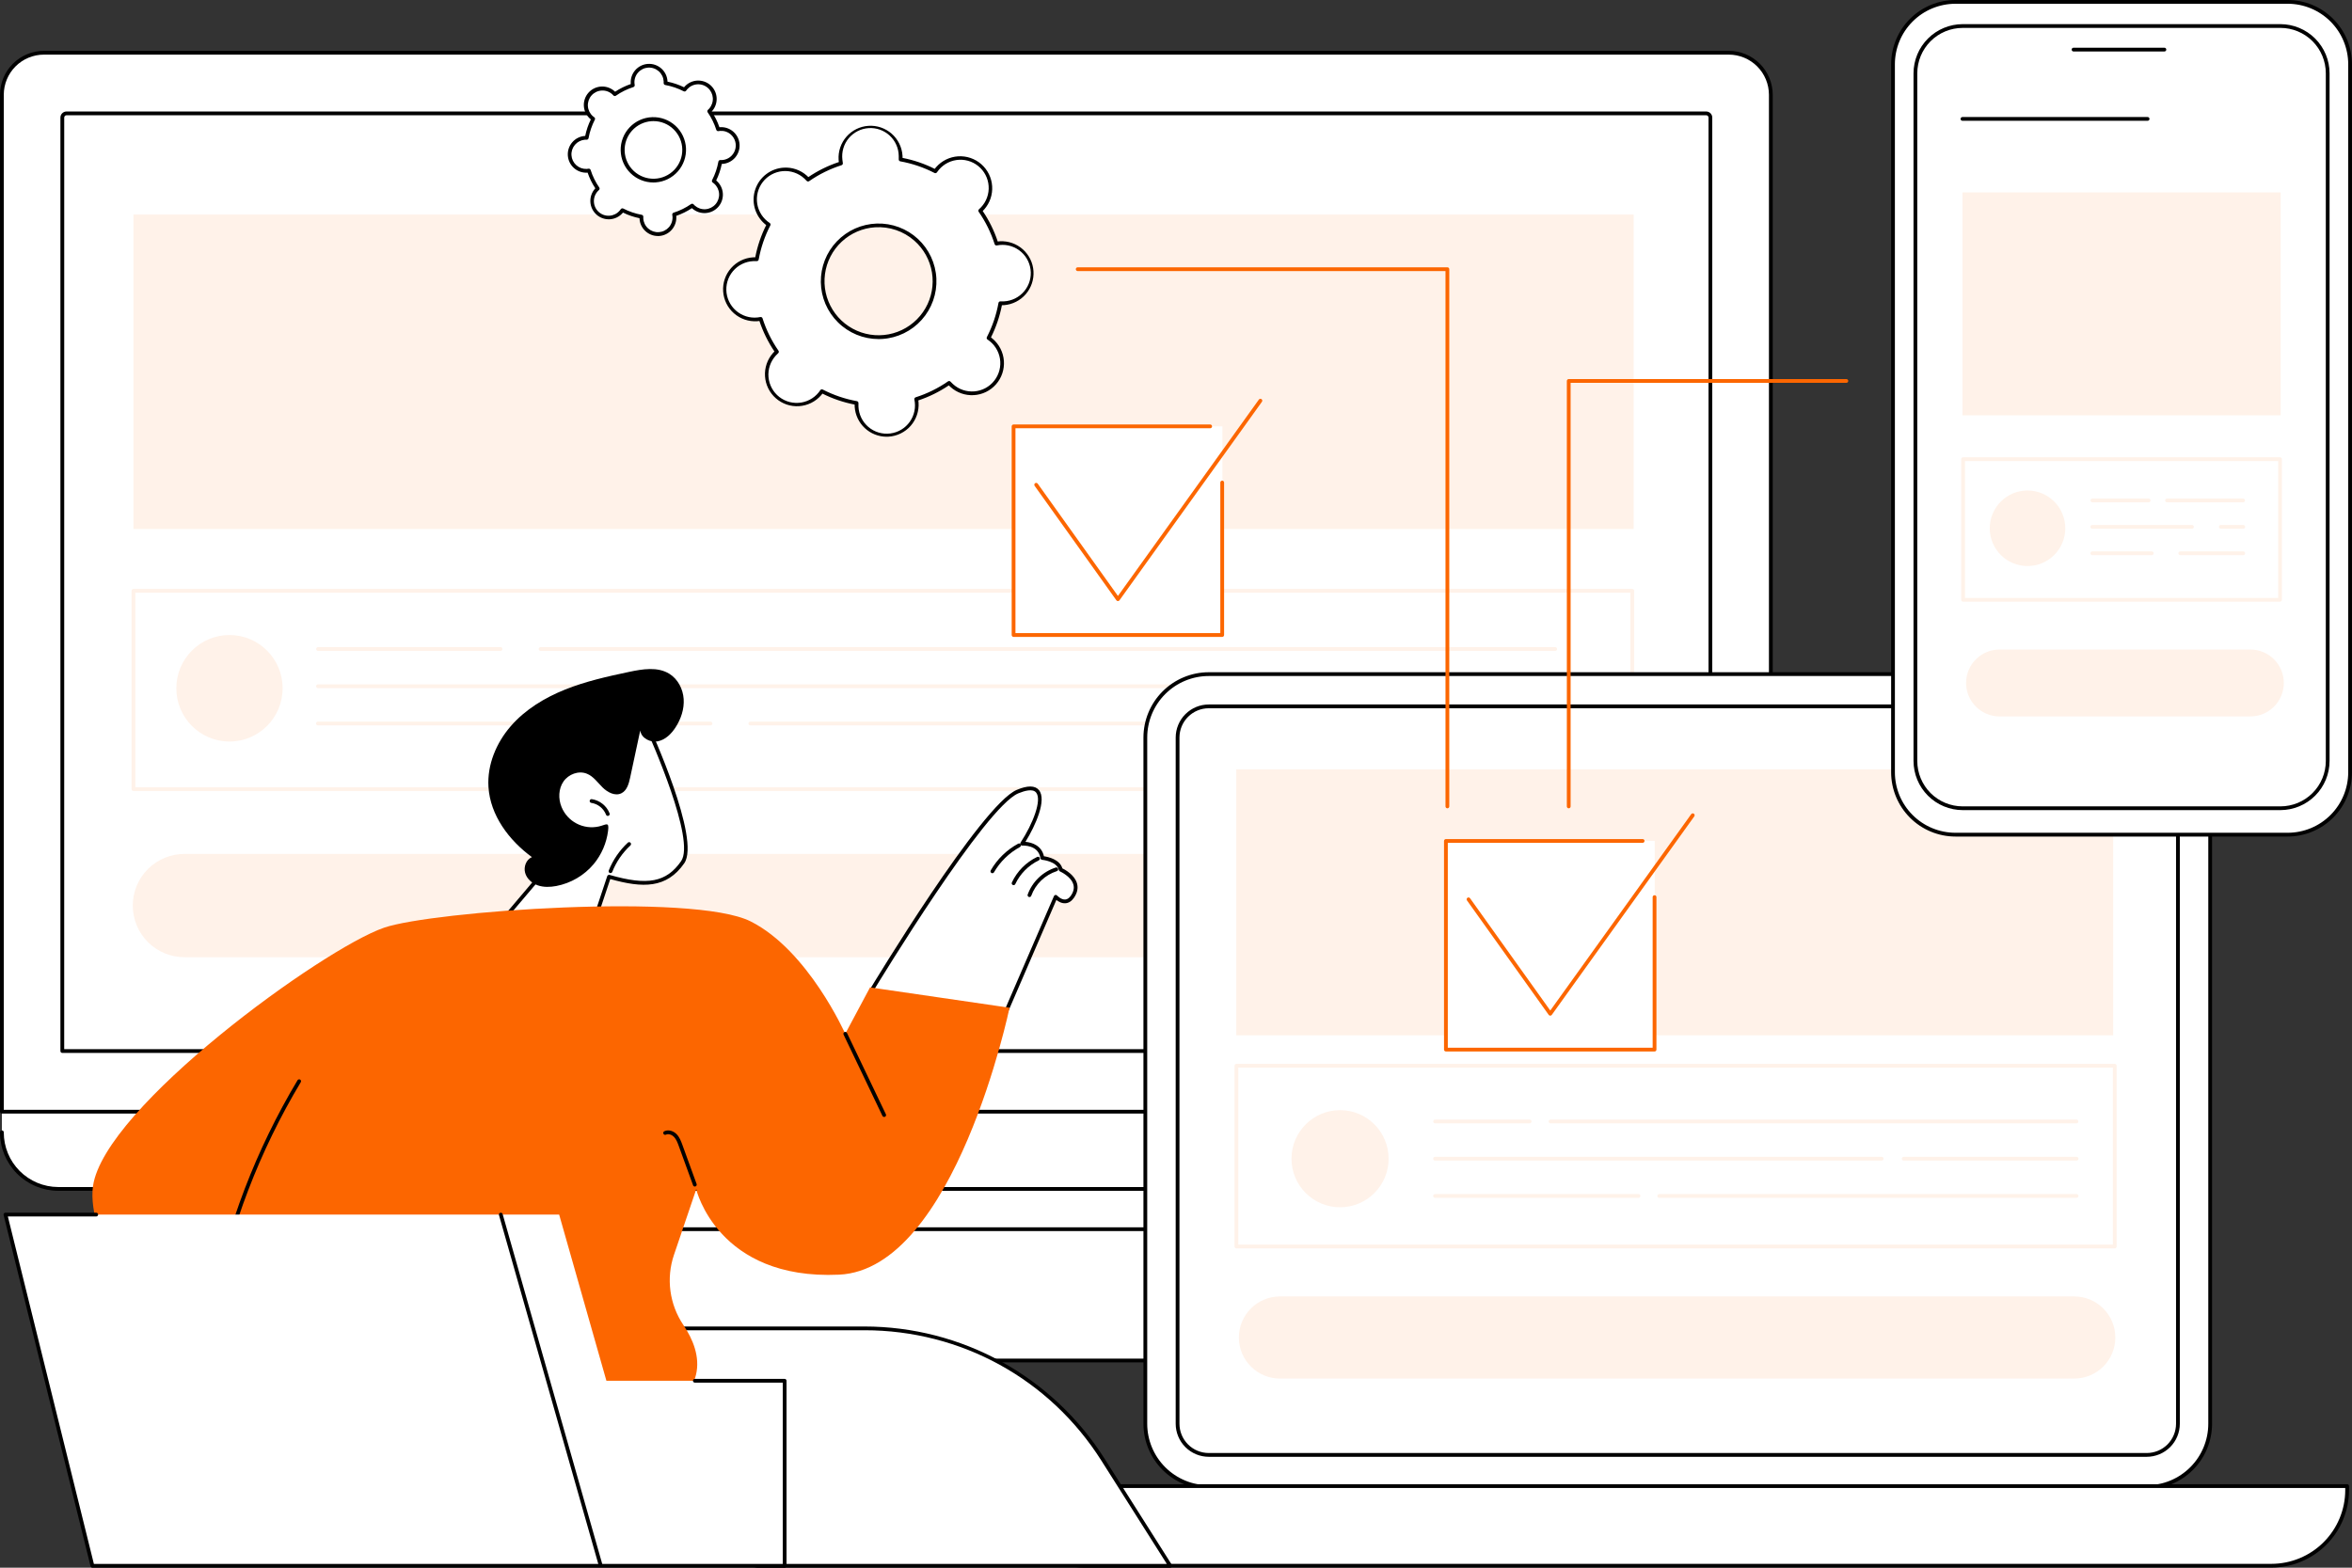 <?xml version="1.0" encoding="UTF-8"?> <svg xmlns="http://www.w3.org/2000/svg" width="186" height="124" viewBox="0 0 186 124" fill="none"><rect x="0" y="0" width="186" height="124" fill="#333333" stroke="none"/><g clip-path="url(#clip0_115_8206)"><path d="M0.149 89.571C0.147 90.157 0.261 90.737 0.484 91.279C0.707 91.821 1.035 92.314 1.448 92.729C1.862 93.144 2.353 93.474 2.894 93.7C3.435 93.925 4.015 94.042 4.602 94.043H135.588C136.174 94.041 136.754 93.925 137.295 93.699C137.836 93.474 138.327 93.144 138.741 92.729C139.154 92.314 139.482 91.821 139.705 91.279C139.927 90.737 140.041 90.157 140.04 89.571V87.932L136.743 86.21H1.229L0.149 87.932V89.571Z" fill="white"></path><path d="M135.588 94.189H4.602C3.379 94.185 2.208 93.697 1.346 92.831C0.483 91.965 -0.001 90.793 -0 89.571C-0.002 89.55 0.001 89.53 0.008 89.51C0.015 89.491 0.026 89.473 0.04 89.458C0.054 89.443 0.071 89.431 0.09 89.423C0.108 89.415 0.129 89.411 0.149 89.411C0.17 89.411 0.19 89.415 0.209 89.423C0.228 89.431 0.245 89.443 0.259 89.458C0.273 89.473 0.284 89.491 0.29 89.51C0.297 89.53 0.3 89.55 0.299 89.571C0.298 90.714 0.75 91.81 1.556 92.62C2.363 93.43 3.458 93.887 4.602 93.891H135.588C136.731 93.887 137.826 93.43 138.633 92.62C139.439 91.81 139.892 90.714 139.891 89.571C139.889 89.55 139.892 89.53 139.899 89.51C139.906 89.491 139.917 89.473 139.931 89.458C139.945 89.443 139.962 89.431 139.98 89.423C139.999 89.415 140.02 89.411 140.04 89.411C140.061 89.411 140.081 89.415 140.1 89.423C140.119 89.431 140.135 89.443 140.149 89.458C140.163 89.473 140.174 89.491 140.181 89.51C140.188 89.53 140.191 89.55 140.19 89.571C140.19 90.793 139.706 91.965 138.844 92.831C137.981 93.697 136.81 94.185 135.588 94.189Z" fill="black"></path><path d="M44.56 94.04H95.629V104.792C95.629 105.539 95.332 106.256 94.803 106.784C94.275 107.313 93.558 107.61 92.81 107.61H47.379C46.632 107.61 45.915 107.313 45.386 106.784C44.857 106.256 44.56 105.539 44.56 104.792V94.04H44.56Z" fill="white"></path><path d="M92.81 107.759H47.379C46.592 107.758 45.837 107.445 45.281 106.889C44.724 106.332 44.411 105.578 44.411 104.791V94.04C44.411 94.001 44.426 93.963 44.454 93.935C44.482 93.907 44.52 93.891 44.56 93.891H95.629C95.649 93.891 95.668 93.895 95.686 93.902C95.705 93.91 95.721 93.921 95.735 93.934C95.749 93.948 95.76 93.965 95.768 93.983C95.775 94.001 95.779 94.02 95.779 94.04V104.791C95.778 105.578 95.465 106.333 94.909 106.889C94.352 107.445 93.597 107.758 92.81 107.759ZM44.71 94.189V104.791C44.71 105.499 44.992 106.177 45.492 106.678C45.992 107.178 46.671 107.46 47.379 107.461H92.81C93.518 107.46 94.197 107.178 94.697 106.678C95.198 106.178 95.479 105.499 95.48 104.791V94.189H44.71Z" fill="black"></path><path d="M93.727 97.377H46.462C46.423 97.377 46.385 97.361 46.357 97.333C46.329 97.305 46.313 97.267 46.313 97.228C46.313 97.188 46.329 97.15 46.357 97.122C46.385 97.094 46.423 97.079 46.462 97.079H93.727C93.767 97.079 93.805 97.094 93.832 97.122C93.86 97.15 93.876 97.188 93.876 97.228C93.876 97.267 93.86 97.305 93.832 97.333C93.805 97.361 93.767 97.377 93.727 97.377Z" fill="black"></path><path d="M3.475 4.171H136.716C137.597 4.172 138.442 4.523 139.064 5.146C139.687 5.77 140.037 6.615 140.037 7.496V87.933H0.149V7.496C0.149 6.614 0.499 5.768 1.123 5.145C1.747 4.521 2.593 4.171 3.475 4.171Z" fill="white"></path><path d="M140.04 88.081H0.149C0.11 88.081 0.072 88.066 0.044 88.038C0.016 88.01 0 87.972 0 87.932V7.496C0.001 6.574 0.367 5.691 1.019 5.04C1.67 4.388 2.554 4.022 3.475 4.021H136.714C137.635 4.022 138.519 4.388 139.171 5.04C139.822 5.691 140.189 6.574 140.19 7.496V87.932C140.19 87.952 140.186 87.971 140.178 87.99C140.171 88.008 140.16 88.024 140.146 88.038C140.132 88.052 140.115 88.063 140.097 88.07C140.079 88.078 140.06 88.082 140.04 88.081ZM0.299 87.783H139.891V7.496C139.89 6.654 139.555 5.846 138.959 5.251C138.364 4.655 137.556 4.321 136.714 4.32H3.475C2.633 4.321 1.825 4.655 1.23 5.251C0.634 5.846 0.3 6.654 0.299 7.496V87.783Z" fill="black"></path><path d="M135.262 83.285H4.928C4.908 83.285 4.889 83.281 4.87 83.273C4.852 83.266 4.836 83.255 4.822 83.241C4.808 83.227 4.797 83.211 4.789 83.193C4.782 83.175 4.778 83.155 4.778 83.135V9.299C4.778 9.171 4.829 9.049 4.919 8.959C5.01 8.868 5.133 8.818 5.26 8.818H134.927C135.055 8.818 135.177 8.868 135.268 8.959C135.358 9.049 135.409 9.172 135.409 9.299V83.135C135.409 83.175 135.394 83.213 135.366 83.24C135.339 83.268 135.301 83.284 135.262 83.285ZM5.077 82.986H135.113V9.299C135.113 9.251 135.093 9.204 135.059 9.17C135.024 9.136 134.978 9.116 134.929 9.116H5.262C5.238 9.116 5.215 9.121 5.192 9.13C5.17 9.139 5.15 9.153 5.133 9.17C5.116 9.187 5.102 9.207 5.093 9.229C5.084 9.251 5.079 9.275 5.079 9.299L5.077 82.986Z" fill="black"></path><path d="M129.193 16.972H10.553V41.839H129.193V16.972Z" fill="#FFF2E9"></path><path d="M129.08 46.731H10.553V62.417H129.08V46.731Z" fill="white"></path><path d="M129.081 62.566H10.553C10.513 62.566 10.475 62.55 10.447 62.522C10.419 62.494 10.404 62.456 10.404 62.417V46.731C10.404 46.691 10.419 46.654 10.447 46.625C10.475 46.597 10.513 46.581 10.553 46.581H129.081C129.121 46.581 129.158 46.597 129.186 46.625C129.214 46.654 129.23 46.691 129.23 46.731V62.417C129.23 62.456 129.214 62.494 129.186 62.522C129.158 62.55 129.12 62.566 129.081 62.566ZM10.703 62.271H128.931V46.88H10.703V62.271Z" fill="#FFF2E9"></path><path d="M122.998 51.484H42.74C42.702 51.482 42.666 51.465 42.641 51.437C42.614 51.41 42.6 51.373 42.6 51.335C42.6 51.297 42.614 51.26 42.641 51.233C42.666 51.205 42.702 51.188 42.74 51.185H122.998C123.036 51.188 123.072 51.205 123.098 51.233C123.124 51.26 123.138 51.297 123.138 51.335C123.138 51.373 123.124 51.41 123.098 51.437C123.072 51.465 123.036 51.482 122.998 51.484Z" fill="#FFF2E9"></path><path d="M39.595 51.484H25.144C25.106 51.482 25.071 51.465 25.045 51.437C25.019 51.41 25.004 51.373 25.004 51.335C25.004 51.297 25.019 51.26 25.045 51.233C25.071 51.205 25.106 51.188 25.144 51.185H39.595C39.633 51.188 39.669 51.205 39.695 51.233C39.721 51.26 39.735 51.297 39.735 51.335C39.735 51.373 39.721 51.41 39.695 51.437C39.669 51.465 39.633 51.482 39.595 51.484Z" fill="#FFF2E9"></path><path d="M122.998 54.431H96.631C96.591 54.431 96.554 54.415 96.526 54.387C96.498 54.359 96.482 54.321 96.482 54.282C96.482 54.242 96.498 54.204 96.526 54.176C96.554 54.148 96.591 54.132 96.631 54.132H122.998C123.038 54.132 123.076 54.148 123.104 54.176C123.132 54.204 123.147 54.242 123.147 54.282C123.147 54.321 123.132 54.359 123.104 54.387C123.076 54.415 123.038 54.431 122.998 54.431Z" fill="#FFF2E9"></path><path d="M93.266 54.431H25.146C25.106 54.431 25.068 54.415 25.04 54.387C25.012 54.359 24.997 54.321 24.997 54.282C24.997 54.242 25.012 54.204 25.04 54.176C25.068 54.148 25.106 54.132 25.146 54.132H93.266C93.306 54.132 93.344 54.148 93.372 54.176C93.4 54.204 93.415 54.242 93.415 54.282C93.415 54.321 93.4 54.359 93.372 54.387C93.344 54.415 93.306 54.431 93.266 54.431Z" fill="#FFF2E9"></path><path d="M122.998 57.377H59.338C59.298 57.377 59.261 57.362 59.233 57.334C59.205 57.306 59.189 57.268 59.189 57.228C59.189 57.189 59.205 57.151 59.233 57.123C59.261 57.095 59.298 57.079 59.338 57.079H122.998C123.038 57.079 123.076 57.095 123.104 57.123C123.131 57.151 123.147 57.189 123.147 57.228C123.147 57.268 123.131 57.306 123.104 57.334C123.076 57.362 123.038 57.377 122.998 57.377Z" fill="#FFF2E9"></path><path d="M56.186 57.377H25.142C25.103 57.377 25.065 57.362 25.037 57.334C25.009 57.306 24.993 57.268 24.993 57.228C24.993 57.189 25.009 57.151 25.037 57.123C25.065 57.095 25.103 57.079 25.142 57.079H56.186C56.226 57.079 56.264 57.095 56.292 57.123C56.32 57.151 56.336 57.189 56.336 57.228C56.336 57.268 56.32 57.306 56.292 57.334C56.264 57.362 56.226 57.377 56.186 57.377Z" fill="#FFF2E9"></path><path d="M18.147 58.653C20.468 58.653 22.35 56.767 22.35 54.441C22.35 52.114 20.468 50.228 18.147 50.228C15.826 50.228 13.944 52.114 13.944 54.441C13.944 56.767 15.826 58.653 18.147 58.653Z" fill="#FFF2E9"></path><path d="M125.142 75.713H14.64C14.099 75.72 13.562 75.62 13.06 75.418C12.558 75.215 12.101 74.915 11.716 74.535C11.331 74.155 11.025 73.703 10.816 73.203C10.607 72.704 10.5 72.169 10.5 71.628C10.5 71.087 10.607 70.551 10.816 70.052C11.025 69.553 11.331 69.1 11.716 68.72C12.101 68.34 12.558 68.04 13.06 67.838C13.562 67.636 14.099 67.535 14.64 67.542H125.142C125.684 67.535 126.221 67.636 126.723 67.838C127.225 68.04 127.681 68.34 128.067 68.72C128.452 69.1 128.757 69.553 128.966 70.052C129.175 70.551 129.282 71.087 129.282 71.628C129.282 72.169 129.175 72.704 128.966 73.203C128.757 73.703 128.452 74.155 128.067 74.535C127.681 74.915 127.225 75.215 126.723 75.418C126.221 75.62 125.684 75.72 125.142 75.713Z" fill="#FFF2E9"></path><path d="M169.771 53.322H95.588C94.258 53.322 92.982 53.85 92.041 54.791C91.101 55.731 90.572 57.006 90.572 58.336V112.616C90.572 113.946 91.101 115.222 92.041 116.162C92.982 117.102 94.258 117.631 95.588 117.631H169.771C171.101 117.631 172.377 117.102 173.318 116.162C174.259 115.222 174.787 113.946 174.787 112.616V58.336C174.787 57.006 174.258 55.731 173.318 54.79C172.377 53.85 171.101 53.322 169.771 53.322Z" fill="white"></path><path d="M169.771 117.78H95.588C94.219 117.778 92.907 117.233 91.939 116.265C90.971 115.297 90.427 113.985 90.425 112.616V58.336C90.427 56.967 90.971 55.655 91.939 54.687C92.907 53.719 94.219 53.174 95.588 53.172H169.771C171.14 53.174 172.453 53.719 173.421 54.687C174.389 55.655 174.933 56.967 174.934 58.336V112.616C174.933 113.985 174.389 115.297 173.421 116.265C172.453 117.233 171.14 117.778 169.771 117.78ZM95.588 53.471C94.298 53.473 93.062 53.986 92.15 54.898C91.238 55.81 90.725 57.046 90.724 58.336V112.616C90.725 113.906 91.238 115.142 92.15 116.054C93.062 116.966 94.298 117.48 95.588 117.481H169.771C171.061 117.48 172.298 116.966 173.21 116.054C174.122 115.142 174.634 113.906 174.635 112.616V58.336C174.634 57.046 174.122 55.81 173.21 54.898C172.298 53.986 171.061 53.473 169.771 53.471H95.588Z" fill="black"></path><path d="M95.588 115.08C94.935 115.079 94.309 114.819 93.847 114.357C93.385 113.895 93.126 113.269 93.125 112.616V58.336C93.126 57.683 93.385 57.057 93.847 56.595C94.309 56.133 94.935 55.873 95.588 55.873H169.771C170.424 55.873 171.051 56.133 171.512 56.595C171.974 57.057 172.234 57.683 172.234 58.336V112.616C172.234 113.269 171.974 113.895 171.512 114.357C171.051 114.819 170.424 115.079 169.771 115.08H95.588Z" fill="white"></path><path d="M169.771 115.229H95.588C94.896 115.228 94.232 114.952 93.742 114.463C93.252 113.973 92.977 113.309 92.976 112.616V58.336C92.977 57.643 93.252 56.979 93.742 56.489C94.232 56 94.896 55.724 95.588 55.723H169.771C170.464 55.724 171.128 56 171.618 56.489C172.108 56.979 172.383 57.643 172.384 58.336V112.616C172.383 113.309 172.108 113.973 171.618 114.463C171.128 114.952 170.464 115.228 169.771 115.229ZM95.588 56.022C94.975 56.022 94.387 56.267 93.953 56.7C93.519 57.134 93.275 57.722 93.274 58.336V112.616C93.275 113.23 93.519 113.818 93.953 114.252C94.387 114.685 94.975 114.929 95.588 114.93H169.771C170.385 114.929 170.973 114.685 171.407 114.252C171.84 113.818 172.084 113.23 172.085 112.616V58.336C172.084 57.722 171.84 57.134 171.407 56.7C170.973 56.267 170.385 56.022 169.771 56.022H95.588Z" fill="black"></path><path d="M79.744 117.545H185.615V117.854C185.615 118.64 185.461 119.419 185.16 120.145C184.859 120.872 184.417 121.532 183.861 122.088C183.305 122.644 182.645 123.085 181.918 123.386C181.192 123.687 180.413 123.841 179.626 123.841H85.734C84.145 123.841 82.622 123.211 81.499 122.088C80.375 120.965 79.744 119.442 79.744 117.854V117.545H79.744Z" fill="white"></path><path d="M179.626 123.991H85.734C84.106 123.989 82.546 123.342 81.395 122.192C80.244 121.042 79.597 119.482 79.595 117.855V117.545C79.595 117.506 79.611 117.468 79.639 117.44C79.667 117.412 79.705 117.396 79.745 117.396H185.616C185.655 117.396 185.693 117.412 185.721 117.44C185.749 117.468 185.765 117.506 185.765 117.545V117.855C185.763 119.482 185.116 121.042 183.965 122.192C182.814 123.342 181.254 123.989 179.626 123.991ZM79.894 117.698V117.858C79.895 119.406 80.511 120.89 81.606 121.984C82.701 123.079 84.185 123.695 85.734 123.696H179.626C181.175 123.695 182.659 123.079 183.754 121.984C184.849 120.89 185.465 119.406 185.466 117.858V117.698H79.894Z" fill="black"></path><path d="M167.239 84.296H97.778V98.597H167.239V84.296Z" fill="white"></path><path d="M167.239 98.746H97.778C97.759 98.746 97.74 98.742 97.721 98.735C97.703 98.727 97.687 98.716 97.673 98.703C97.659 98.689 97.648 98.672 97.641 98.654C97.633 98.636 97.629 98.617 97.629 98.597V84.3C97.629 84.28 97.633 84.261 97.641 84.243C97.648 84.224 97.659 84.208 97.673 84.194C97.687 84.18 97.703 84.169 97.721 84.162C97.74 84.154 97.759 84.15 97.778 84.151H167.239C167.258 84.15 167.278 84.154 167.296 84.162C167.314 84.169 167.33 84.18 167.344 84.194C167.358 84.208 167.369 84.224 167.377 84.243C167.384 84.261 167.388 84.28 167.388 84.3V98.597C167.388 98.617 167.384 98.636 167.377 98.654C167.369 98.672 167.358 98.689 167.344 98.703C167.33 98.716 167.314 98.727 167.296 98.735C167.278 98.742 167.258 98.746 167.239 98.746ZM97.927 98.448H167.089V84.445H97.927V98.448Z" fill="#FFF2E9"></path><path d="M105.974 95.492C108.095 95.492 109.814 93.772 109.814 91.651C109.814 89.53 108.095 87.81 105.974 87.81C103.853 87.81 102.134 89.53 102.134 91.651C102.134 93.772 103.853 95.492 105.974 95.492Z" fill="#FFF2E9"></path><path d="M164.219 88.854H122.608C122.57 88.851 122.535 88.834 122.509 88.807C122.483 88.779 122.468 88.742 122.468 88.704C122.468 88.666 122.483 88.63 122.509 88.602C122.535 88.574 122.57 88.558 122.608 88.555H164.219C164.257 88.558 164.293 88.574 164.319 88.602C164.345 88.63 164.359 88.666 164.359 88.704C164.359 88.742 164.345 88.779 164.319 88.807C164.293 88.834 164.257 88.851 164.219 88.854Z" fill="#FFF2E9"></path><path d="M120.978 88.854H113.485C113.447 88.851 113.412 88.834 113.386 88.807C113.36 88.779 113.345 88.742 113.345 88.704C113.345 88.666 113.36 88.63 113.386 88.602C113.412 88.574 113.447 88.558 113.485 88.555H120.978C121.015 88.558 121.051 88.574 121.077 88.602C121.103 88.63 121.117 88.666 121.117 88.704C121.117 88.742 121.103 88.779 121.077 88.807C121.051 88.834 121.015 88.851 120.978 88.854Z" fill="#FFF2E9"></path><path d="M164.219 91.8H150.549C150.509 91.8 150.471 91.784 150.443 91.756C150.415 91.728 150.399 91.69 150.399 91.651C150.399 91.611 150.415 91.573 150.443 91.546C150.471 91.517 150.509 91.502 150.549 91.502H164.219C164.259 91.502 164.297 91.517 164.325 91.546C164.353 91.573 164.369 91.611 164.369 91.651C164.369 91.69 164.353 91.728 164.325 91.756C164.297 91.784 164.259 91.8 164.219 91.8Z" fill="#FFF2E9"></path><path d="M148.804 91.8H113.485C113.445 91.8 113.407 91.784 113.379 91.756C113.351 91.728 113.335 91.69 113.335 91.651C113.335 91.611 113.351 91.573 113.379 91.546C113.407 91.517 113.445 91.502 113.485 91.502H148.804C148.844 91.502 148.882 91.517 148.91 91.546C148.938 91.573 148.953 91.611 148.953 91.651C148.953 91.69 148.938 91.728 148.91 91.756C148.882 91.784 148.844 91.8 148.804 91.8Z" fill="#FFF2E9"></path><path d="M164.219 94.747H131.214C131.174 94.747 131.136 94.731 131.108 94.703C131.08 94.675 131.064 94.637 131.064 94.598C131.064 94.558 131.08 94.52 131.108 94.492C131.136 94.464 131.174 94.449 131.214 94.449H164.219C164.259 94.449 164.297 94.464 164.325 94.492C164.353 94.52 164.368 94.558 164.368 94.598C164.368 94.637 164.353 94.675 164.325 94.703C164.297 94.731 164.259 94.747 164.219 94.747Z" fill="#FFF2E9"></path><path d="M129.579 94.747H113.485C113.445 94.747 113.407 94.731 113.379 94.703C113.351 94.675 113.335 94.637 113.335 94.598C113.335 94.558 113.351 94.52 113.379 94.492C113.407 94.464 113.445 94.449 113.485 94.449H129.579C129.619 94.449 129.657 94.464 129.685 94.492C129.713 94.52 129.728 94.558 129.728 94.598C129.728 94.637 129.713 94.675 129.685 94.703C129.657 94.731 129.619 94.747 129.579 94.747Z" fill="#FFF2E9"></path><path d="M167.116 60.856H97.765V81.89H167.116V60.856Z" fill="#FFF2E9"></path><path d="M164.035 109.041H101.221C100.794 109.041 100.372 108.957 99.978 108.794C99.584 108.63 99.225 108.391 98.924 108.089C98.622 107.788 98.383 107.43 98.219 107.036C98.056 106.642 97.972 106.22 97.972 105.793C97.972 105.367 98.056 104.944 98.219 104.55C98.383 104.156 98.622 103.798 98.924 103.497C99.225 103.195 99.584 102.956 99.978 102.793C100.372 102.629 100.794 102.545 101.221 102.545H164.035C164.897 102.545 165.723 102.887 166.332 103.497C166.942 104.106 167.284 104.932 167.284 105.793C167.284 106.654 166.942 107.48 166.332 108.089C165.723 108.699 164.897 109.041 164.035 109.041Z" fill="#FFF2E9"></path><path d="M154.637 66.019H180.915C183.641 66.019 185.851 63.81 185.851 61.085V5.083C185.851 2.358 183.641 0.149 180.915 0.149H154.637C151.911 0.149 149.701 2.358 149.701 5.083V61.085C149.701 63.81 151.911 66.019 154.637 66.019Z" fill="white"></path><path d="M180.915 66.169H154.637C153.29 66.167 151.998 65.631 151.045 64.678C150.092 63.725 149.556 62.434 149.554 61.087V5.082C149.556 3.735 150.092 2.443 151.045 1.49C151.998 0.538 153.29 0.002 154.637 0H180.915C182.263 0.002 183.555 0.538 184.508 1.49C185.461 2.443 185.997 3.735 185.999 5.082V61.085C185.997 62.433 185.461 63.725 184.508 64.678C183.555 65.631 182.263 66.167 180.915 66.169ZM154.637 0.298C153.368 0.3 152.152 0.804 151.255 1.701C150.357 2.598 149.852 3.814 149.851 5.082V61.085C149.852 62.354 150.357 63.57 151.254 64.467C152.152 65.364 153.368 65.869 154.637 65.87H180.915C182.184 65.869 183.401 65.364 184.298 64.467C185.195 63.57 185.7 62.354 185.701 61.085V5.082C185.7 3.813 185.195 2.597 184.298 1.7C183.401 0.803 182.184 0.298 180.915 0.297L154.637 0.298Z" fill="black"></path><path d="M155.215 63.928H180.337C182.403 63.928 184.078 62.255 184.078 60.19V5.798C184.078 3.733 182.403 2.059 180.337 2.059H155.215C153.15 2.059 151.475 3.733 151.475 5.798V60.19C151.475 62.255 153.15 63.928 155.215 63.928Z" fill="white"></path><path d="M180.336 64.078H155.215C154.183 64.076 153.195 63.666 152.466 62.938C151.736 62.209 151.326 61.22 151.325 60.189V5.797C151.326 4.767 151.736 3.778 152.466 3.049C153.195 2.32 154.183 1.911 155.215 1.909H180.336C181.368 1.911 182.356 2.32 183.085 3.049C183.815 3.778 184.225 4.767 184.226 5.797V60.189C184.225 61.22 183.815 62.209 183.085 62.938C182.356 63.666 181.368 64.076 180.336 64.078ZM155.215 2.208C154.262 2.208 153.348 2.586 152.674 3.259C152.001 3.933 151.622 4.846 151.622 5.799V60.191C151.622 61.143 152.001 62.057 152.674 62.73C153.348 63.404 154.262 63.782 155.215 63.782H180.336C181.289 63.782 182.203 63.404 182.877 62.73C183.55 62.057 183.929 61.143 183.929 60.191V5.797C183.929 4.845 183.55 3.932 182.877 3.258C182.203 2.585 181.289 2.206 180.336 2.206L155.215 2.208Z" fill="black"></path><path d="M171.164 4.072H163.979C163.939 4.072 163.901 4.056 163.873 4.028C163.845 4 163.83 3.962 163.83 3.923C163.83 3.883 163.845 3.845 163.873 3.817C163.901 3.789 163.939 3.774 163.979 3.774H171.164C171.203 3.774 171.241 3.789 171.269 3.817C171.297 3.845 171.313 3.883 171.313 3.923C171.313 3.962 171.297 4 171.269 4.028C171.241 4.056 171.203 4.072 171.164 4.072Z" fill="black"></path><path d="M169.835 9.554H155.195C155.175 9.554 155.156 9.55 155.137 9.543C155.119 9.535 155.103 9.524 155.089 9.51C155.075 9.497 155.064 9.48 155.057 9.462C155.049 9.444 155.045 9.425 155.045 9.405C155.045 9.385 155.049 9.366 155.057 9.348C155.064 9.33 155.075 9.313 155.089 9.3C155.103 9.286 155.119 9.275 155.137 9.267C155.156 9.26 155.175 9.256 155.195 9.256H169.835C169.875 9.256 169.913 9.272 169.941 9.3C169.969 9.328 169.985 9.366 169.985 9.405C169.985 9.445 169.969 9.482 169.941 9.51C169.913 9.538 169.875 9.554 169.835 9.554Z" fill="black"></path><path d="M180.359 15.217H155.194V32.851H180.359V15.217Z" fill="#FFF2E9"></path><path d="M180.309 36.319H155.241V47.442H180.309V36.319Z" fill="white"></path><path d="M180.309 47.592H155.242C155.202 47.592 155.164 47.576 155.136 47.548C155.108 47.52 155.092 47.482 155.092 47.443V36.319C155.092 36.279 155.108 36.242 155.136 36.214C155.164 36.186 155.202 36.17 155.242 36.17H180.309C180.348 36.17 180.386 36.186 180.414 36.214C180.442 36.242 180.458 36.279 180.458 36.319V47.443C180.458 47.482 180.442 47.52 180.414 47.548C180.386 47.576 180.348 47.592 180.309 47.592ZM155.393 47.296H180.162V36.469H155.393V47.296Z" fill="#FFF2E9"></path><path d="M177.4 39.733H171.384C171.364 39.735 171.343 39.732 171.324 39.725C171.304 39.718 171.287 39.708 171.272 39.694C171.257 39.679 171.245 39.663 171.236 39.644C171.228 39.625 171.224 39.605 171.224 39.584C171.224 39.564 171.228 39.543 171.236 39.525C171.245 39.506 171.257 39.489 171.272 39.475C171.287 39.461 171.304 39.45 171.324 39.443C171.343 39.436 171.364 39.433 171.384 39.435H177.4C177.438 39.437 177.473 39.454 177.499 39.482C177.525 39.51 177.539 39.546 177.539 39.584C177.539 39.622 177.525 39.659 177.499 39.686C177.473 39.714 177.438 39.731 177.4 39.733Z" fill="#FFF2E9"></path><path d="M169.928 39.733H165.461C165.423 39.731 165.387 39.714 165.361 39.686C165.335 39.659 165.321 39.622 165.321 39.584C165.321 39.546 165.335 39.51 165.361 39.482C165.387 39.454 165.423 39.437 165.461 39.435H169.928C169.966 39.437 170.001 39.454 170.027 39.482C170.053 39.51 170.068 39.546 170.068 39.584C170.068 39.622 170.053 39.659 170.027 39.686C170.001 39.714 169.966 39.731 169.928 39.733Z" fill="#FFF2E9"></path><path d="M177.4 41.823H175.627C175.588 41.823 175.55 41.807 175.522 41.779C175.494 41.751 175.478 41.713 175.478 41.673C175.478 41.634 175.494 41.596 175.522 41.568C175.55 41.54 175.588 41.524 175.627 41.524H177.4C177.439 41.524 177.477 41.54 177.505 41.568C177.533 41.596 177.549 41.634 177.549 41.673C177.549 41.713 177.533 41.751 177.505 41.779C177.477 41.807 177.439 41.823 177.4 41.823Z" fill="#FFF2E9"></path><path d="M173.344 41.823H165.461C165.421 41.823 165.383 41.807 165.355 41.779C165.327 41.751 165.312 41.713 165.312 41.673C165.312 41.634 165.327 41.596 165.355 41.568C165.383 41.54 165.421 41.524 165.461 41.524H173.344C173.383 41.524 173.421 41.54 173.449 41.568C173.477 41.596 173.493 41.634 173.493 41.673C173.493 41.713 173.477 41.751 173.449 41.779C173.421 41.807 173.383 41.823 173.344 41.823Z" fill="#FFF2E9"></path><path d="M177.4 43.912H172.421C172.381 43.912 172.343 43.897 172.315 43.869C172.287 43.841 172.271 43.803 172.271 43.763C172.271 43.724 172.287 43.686 172.315 43.658C172.343 43.63 172.381 43.614 172.421 43.614H177.4C177.439 43.614 177.477 43.63 177.505 43.658C177.533 43.686 177.549 43.724 177.549 43.763C177.549 43.803 177.533 43.841 177.505 43.869C177.477 43.897 177.439 43.912 177.4 43.912Z" fill="#FFF2E9"></path><path d="M170.165 43.912H165.461C165.421 43.912 165.383 43.897 165.355 43.869C165.327 43.841 165.312 43.803 165.312 43.763C165.312 43.724 165.327 43.686 165.355 43.658C165.383 43.63 165.421 43.614 165.461 43.614H170.165C170.204 43.614 170.242 43.63 170.27 43.658C170.298 43.686 170.314 43.724 170.314 43.763C170.314 43.803 170.298 43.841 170.27 43.869C170.242 43.897 170.204 43.912 170.165 43.912Z" fill="#FFF2E9"></path><path d="M160.339 44.773C161.989 44.773 163.326 43.436 163.326 41.786C163.326 40.136 161.989 38.798 160.339 38.798C158.69 38.798 157.353 40.136 157.353 41.786C157.353 43.436 158.69 44.773 160.339 44.773Z" fill="#FFF2E9"></path><path d="M177.96 56.668H158.13C157.428 56.668 156.754 56.389 156.258 55.893C155.761 55.397 155.482 54.723 155.482 54.021C155.482 53.319 155.761 52.646 156.258 52.15C156.754 51.654 157.428 51.375 158.13 51.375H177.96C178.308 51.375 178.652 51.443 178.973 51.576C179.295 51.709 179.586 51.904 179.832 52.15C180.078 52.396 180.273 52.687 180.406 53.008C180.539 53.33 180.608 53.674 180.608 54.021C180.608 54.369 180.539 54.713 180.406 55.034C180.273 55.355 180.078 55.647 179.832 55.893C179.586 56.139 179.295 56.334 178.973 56.467C178.652 56.6 178.308 56.668 177.96 56.668Z" fill="#FFF2E9"></path><path d="M59.872 25.261C59.968 25.254 60.064 25.241 60.159 25.223C60.454 26.149 60.886 27.026 61.441 27.825C61.369 27.889 61.301 27.956 61.237 28.028C60.82 28.503 60.609 29.124 60.65 29.755C60.691 30.385 60.981 30.974 61.456 31.391C61.931 31.808 62.552 32.019 63.183 31.978C63.814 31.937 64.403 31.647 64.82 31.172C64.883 31.099 64.942 31.022 64.996 30.942C65.859 31.388 66.785 31.703 67.742 31.875C67.736 31.972 67.736 32.068 67.742 32.165C67.762 32.477 67.844 32.782 67.982 33.063C68.12 33.343 68.313 33.594 68.548 33.8C68.783 34.007 69.056 34.165 69.353 34.265C69.649 34.366 69.962 34.407 70.275 34.387C70.587 34.367 70.892 34.285 71.173 34.147C71.453 34.008 71.704 33.816 71.91 33.581C72.117 33.346 72.275 33.073 72.376 32.776C72.476 32.48 72.518 32.167 72.497 31.855C72.49 31.759 72.478 31.663 72.459 31.568C73.385 31.273 74.261 30.842 75.059 30.288C75.122 30.36 75.19 30.428 75.262 30.492C75.739 30.896 76.356 31.097 76.98 31.051C77.603 31.005 78.184 30.716 78.596 30.246C79.009 29.776 79.22 29.163 79.184 28.539C79.149 27.915 78.869 27.329 78.406 26.909C78.333 26.846 78.256 26.787 78.175 26.733C78.623 25.87 78.938 24.944 79.11 23.987C79.207 23.993 79.304 23.993 79.4 23.987C79.726 23.967 80.044 23.881 80.335 23.734C80.626 23.586 80.884 23.381 81.092 23.13C81.301 22.878 81.455 22.587 81.546 22.274C81.638 21.961 81.664 21.632 81.623 21.309C81.582 20.985 81.475 20.673 81.308 20.393C81.142 20.112 80.919 19.869 80.655 19.677C80.391 19.486 80.09 19.351 79.771 19.281C79.452 19.211 79.123 19.206 78.802 19.269C78.508 18.342 78.076 17.465 77.521 16.667C77.592 16.603 77.66 16.535 77.724 16.463C78.141 15.989 78.352 15.368 78.311 14.737C78.27 14.106 77.981 13.518 77.505 13.101C77.03 12.684 76.409 12.473 75.778 12.514C75.147 12.555 74.559 12.845 74.142 13.319C74.079 13.393 74.02 13.47 73.966 13.55C73.102 13.103 72.177 12.788 71.22 12.616C71.226 12.52 71.226 12.423 71.22 12.326C71.199 12.014 71.118 11.709 70.979 11.428C70.841 11.148 70.649 10.897 70.413 10.691C70.178 10.485 69.905 10.326 69.608 10.226C69.312 10.125 68.999 10.084 68.687 10.104C68.374 10.125 68.069 10.206 67.789 10.345C67.508 10.483 67.257 10.675 67.051 10.91C66.634 11.385 66.423 12.006 66.464 12.636C66.471 12.733 66.484 12.829 66.502 12.924C65.576 13.219 64.699 13.651 63.901 14.206C63.837 14.134 63.769 14.066 63.697 14.002C63.453 13.787 63.167 13.623 62.857 13.522C62.547 13.421 62.22 13.385 61.895 13.415C61.571 13.446 61.256 13.542 60.97 13.699C60.684 13.856 60.434 14.07 60.234 14.328C60.034 14.585 59.889 14.881 59.809 15.197C59.728 15.513 59.713 15.842 59.764 16.164C59.816 16.485 59.932 16.793 60.108 17.068C60.283 17.343 60.513 17.579 60.783 17.762C60.336 18.625 60.021 19.551 59.849 20.508C59.753 20.502 59.656 20.502 59.56 20.508C59.247 20.528 58.942 20.61 58.661 20.748C58.38 20.887 58.13 21.079 57.923 21.314C57.716 21.549 57.558 21.823 57.457 22.119C57.357 22.416 57.315 22.729 57.336 23.041C57.356 23.354 57.438 23.659 57.576 23.94C57.714 24.22 57.907 24.471 58.142 24.678C58.377 24.884 58.651 25.042 58.947 25.143C59.244 25.244 59.557 25.285 59.87 25.265L59.872 25.261ZM69.193 17.83C70.067 17.772 70.938 17.975 71.696 18.413C72.454 18.851 73.066 19.503 73.453 20.288C73.84 21.074 73.986 21.956 73.871 22.824C73.757 23.692 73.388 24.506 72.81 25.164C72.233 25.822 71.473 26.294 70.627 26.52C69.782 26.747 68.888 26.717 68.058 26.436C67.23 26.154 66.503 25.633 65.97 24.939C65.437 24.244 65.122 23.407 65.065 22.533C65.027 21.954 65.104 21.372 65.29 20.822C65.477 20.271 65.771 19.763 66.154 19.326C66.537 18.89 67.003 18.533 67.525 18.276C68.046 18.019 68.613 17.867 69.193 17.83Z" fill="white"></path><path d="M70.116 34.544C69.473 34.542 68.855 34.297 68.386 33.858C67.917 33.418 67.633 32.817 67.59 32.176C67.587 32.119 67.586 32.061 67.586 32C66.702 31.829 65.845 31.538 65.04 31.134C65.002 31.184 64.966 31.23 64.929 31.27C64.71 31.52 64.443 31.724 64.145 31.871C63.847 32.018 63.522 32.104 63.19 32.126C62.858 32.148 62.526 32.103 62.211 31.997C61.896 31.889 61.605 31.721 61.355 31.502C61.105 31.283 60.901 31.016 60.754 30.718C60.607 30.42 60.52 30.096 60.499 29.764C60.477 29.432 60.521 29.099 60.628 28.784C60.735 28.47 60.903 28.179 61.123 27.929C61.16 27.887 61.2 27.844 61.244 27.801C60.74 27.055 60.34 26.243 60.056 25.389C59.995 25.398 59.937 25.404 59.88 25.408C59.21 25.451 58.549 25.227 58.044 24.784C57.539 24.341 57.231 23.716 57.188 23.045C57.144 22.375 57.368 21.715 57.811 21.21C58.255 20.705 58.88 20.397 59.551 20.354C59.608 20.35 59.665 20.348 59.727 20.349C59.898 19.465 60.189 18.608 60.593 17.803C60.543 17.766 60.498 17.729 60.457 17.692C60.081 17.362 59.811 16.927 59.681 16.443C59.552 15.96 59.569 15.449 59.73 14.975C59.891 14.501 60.189 14.085 60.587 13.78C60.984 13.475 61.463 13.295 61.962 13.262C62.294 13.239 62.628 13.282 62.943 13.389C63.258 13.496 63.549 13.665 63.798 13.885C63.84 13.923 63.882 13.963 63.925 14.007C64.671 13.502 65.483 13.102 66.337 12.818C66.328 12.757 66.322 12.699 66.319 12.643C66.275 11.973 66.499 11.314 66.942 10.809C67.385 10.304 68.01 9.996 68.68 9.953C69.35 9.909 70.01 10.133 70.515 10.576C71.02 11.018 71.328 11.643 71.372 12.313C71.376 12.37 71.377 12.428 71.376 12.49C72.259 12.661 73.115 12.953 73.919 13.357C73.956 13.307 73.993 13.262 74.03 13.221C74.25 12.971 74.516 12.767 74.814 12.62C75.113 12.473 75.437 12.387 75.769 12.365C76.101 12.344 76.434 12.388 76.749 12.495C77.064 12.602 77.354 12.77 77.604 12.989C77.854 13.209 78.058 13.475 78.205 13.773C78.352 14.071 78.439 14.396 78.46 14.727C78.482 15.059 78.438 15.392 78.331 15.707C78.224 16.021 78.056 16.312 77.836 16.562C77.8 16.604 77.76 16.646 77.715 16.69C78.219 17.436 78.619 18.248 78.903 19.102C78.964 19.093 79.022 19.087 79.079 19.083C79.742 19.051 80.392 19.281 80.888 19.723C81.384 20.165 81.686 20.784 81.729 21.447C81.773 22.11 81.554 22.763 81.12 23.266C80.686 23.769 80.072 24.081 79.409 24.136C79.353 24.14 79.296 24.141 79.233 24.14C79.062 25.024 78.771 25.881 78.368 26.686C78.418 26.724 78.463 26.76 78.503 26.798C78.759 27.015 78.969 27.281 79.121 27.581C79.273 27.88 79.364 28.207 79.389 28.542C79.413 28.877 79.371 29.213 79.264 29.532C79.158 29.85 78.989 30.144 78.767 30.397C78.545 30.649 78.276 30.855 77.974 31.003C77.672 31.15 77.344 31.236 77.008 31.255C76.673 31.274 76.337 31.227 76.02 31.115C75.703 31.003 75.412 30.83 75.163 30.604C75.12 30.567 75.078 30.527 75.035 30.482C74.289 30.987 73.478 31.387 72.623 31.671C72.632 31.733 72.638 31.791 72.642 31.846C72.685 32.516 72.46 33.176 72.018 33.681C71.575 34.185 70.95 34.494 70.28 34.538C70.226 34.542 70.171 34.544 70.116 34.544ZM64.994 30.794C65.017 30.794 65.04 30.8 65.061 30.811C65.912 31.25 66.823 31.56 67.765 31.73C67.801 31.736 67.834 31.755 67.856 31.784C67.879 31.813 67.89 31.849 67.888 31.885C67.882 31.975 67.882 32.066 67.888 32.156C67.9 32.466 67.977 32.77 68.112 33.048C68.248 33.327 68.441 33.574 68.677 33.774C68.914 33.975 69.19 34.124 69.487 34.212C69.784 34.3 70.097 34.325 70.404 34.286C70.712 34.247 71.008 34.145 71.274 33.985C71.54 33.826 71.769 33.613 71.949 33.36C72.128 33.107 72.252 32.819 72.314 32.516C72.376 32.212 72.375 31.899 72.309 31.596C72.303 31.56 72.309 31.523 72.328 31.492C72.347 31.46 72.376 31.437 72.411 31.426C73.323 31.136 74.186 30.71 74.972 30.164C75.002 30.143 75.039 30.134 75.075 30.138C75.111 30.142 75.145 30.16 75.169 30.187C75.229 30.255 75.293 30.319 75.361 30.379C75.589 30.588 75.858 30.747 76.15 30.846C76.443 30.945 76.753 30.983 77.061 30.957C77.369 30.93 77.668 30.84 77.939 30.693C78.211 30.545 78.449 30.343 78.638 30.098C78.827 29.854 78.964 29.573 79.039 29.274C79.115 28.974 79.127 28.662 79.076 28.357C79.024 28.053 78.91 27.762 78.741 27.504C78.572 27.245 78.351 27.025 78.092 26.856C78.062 26.835 78.04 26.804 78.031 26.769C78.022 26.734 78.027 26.696 78.044 26.664C78.483 25.814 78.793 24.902 78.962 23.96C78.967 23.923 78.987 23.89 79.015 23.868C79.044 23.845 79.081 23.834 79.117 23.837C79.208 23.842 79.298 23.842 79.388 23.837C79.696 23.822 79.998 23.744 80.274 23.607C80.55 23.47 80.795 23.277 80.993 23.041C81.192 22.805 81.339 22.53 81.426 22.235C81.513 21.939 81.538 21.628 81.499 21.323C81.46 21.017 81.359 20.722 81.201 20.458C81.043 20.193 80.832 19.964 80.581 19.785C80.33 19.605 80.045 19.48 79.743 19.416C79.441 19.352 79.13 19.352 78.828 19.414C78.792 19.421 78.755 19.414 78.724 19.396C78.692 19.377 78.669 19.348 78.658 19.313C78.368 18.4 77.942 17.537 77.396 16.751C77.375 16.721 77.366 16.684 77.37 16.648C77.374 16.612 77.392 16.579 77.419 16.554C77.651 16.353 77.839 16.106 77.971 15.829C78.103 15.552 78.177 15.25 78.187 14.943C78.197 14.636 78.144 14.33 78.031 14.045C77.918 13.759 77.747 13.5 77.529 13.284C77.311 13.067 77.05 12.898 76.764 12.787C76.478 12.676 76.171 12.625 75.865 12.637C75.558 12.65 75.256 12.725 74.98 12.859C74.704 12.993 74.458 13.183 74.258 13.416C74.198 13.485 74.143 13.557 74.093 13.633C74.072 13.663 74.041 13.684 74.006 13.693C73.971 13.702 73.933 13.698 73.901 13.681C73.05 13.241 72.139 12.931 71.197 12.762C71.161 12.756 71.129 12.736 71.106 12.708C71.083 12.679 71.072 12.643 71.074 12.607C71.08 12.516 71.08 12.426 71.074 12.336C71.07 12.032 71.005 11.733 70.881 11.455C70.758 11.178 70.579 10.929 70.356 10.723C70.134 10.517 69.871 10.358 69.585 10.257C69.299 10.155 68.995 10.113 68.692 10.133C68.389 10.153 68.093 10.234 67.823 10.372C67.552 10.509 67.313 10.701 67.118 10.934C66.924 11.167 66.779 11.438 66.693 11.729C66.607 12.019 66.581 12.325 66.616 12.626C66.623 12.717 66.635 12.808 66.652 12.897C66.659 12.933 66.652 12.97 66.633 13.001C66.615 13.032 66.585 13.056 66.55 13.067C65.638 13.357 64.775 13.783 63.989 14.329C63.959 14.35 63.923 14.359 63.886 14.355C63.85 14.35 63.817 14.333 63.792 14.306C63.732 14.238 63.668 14.174 63.601 14.114C63.373 13.905 63.104 13.746 62.811 13.647C62.518 13.548 62.208 13.51 61.901 13.536C61.593 13.563 61.294 13.653 61.022 13.8C60.751 13.948 60.513 14.15 60.324 14.395C60.134 14.639 59.998 14.92 59.922 15.219C59.847 15.519 59.835 15.831 59.886 16.136C59.937 16.44 60.051 16.731 60.221 16.989C60.39 17.248 60.611 17.468 60.87 17.637C60.9 17.658 60.922 17.688 60.931 17.724C60.94 17.759 60.935 17.797 60.919 17.829C60.478 18.679 60.168 19.589 59.998 20.531C59.992 20.567 59.972 20.599 59.944 20.622C59.915 20.645 59.879 20.656 59.843 20.654C59.752 20.648 59.662 20.648 59.572 20.654C59.263 20.668 58.961 20.746 58.684 20.883C58.407 21.019 58.162 21.212 57.963 21.448C57.764 21.684 57.617 21.959 57.529 22.255C57.442 22.551 57.417 22.862 57.456 23.168C57.495 23.474 57.596 23.769 57.755 24.034C57.913 24.299 58.125 24.529 58.376 24.708C58.627 24.887 58.913 25.012 59.215 25.076C59.517 25.139 59.829 25.14 60.132 25.076C60.167 25.07 60.205 25.076 60.236 25.095C60.267 25.114 60.291 25.143 60.302 25.178C60.592 26.09 61.017 26.954 61.564 27.74C61.584 27.77 61.594 27.806 61.589 27.843C61.585 27.879 61.568 27.912 61.541 27.937C61.473 27.997 61.409 28.061 61.348 28.128C61.141 28.357 60.982 28.625 60.883 28.917C60.785 29.21 60.747 29.519 60.774 29.827C60.801 30.134 60.891 30.433 61.038 30.703C61.186 30.974 61.388 31.212 61.632 31.401C61.876 31.59 62.156 31.726 62.456 31.802C62.755 31.877 63.066 31.89 63.371 31.839C63.675 31.788 63.966 31.675 64.224 31.506C64.483 31.338 64.704 31.118 64.873 30.86C64.886 30.84 64.904 30.823 64.925 30.812C64.946 30.801 64.97 30.794 64.994 30.794ZM69.474 26.819C68.275 26.817 67.125 26.343 66.272 25.501C65.418 24.658 64.93 23.515 64.913 22.316C64.896 21.117 65.35 19.96 66.178 19.093C67.007 18.226 68.143 17.719 69.341 17.682C70.54 17.645 71.705 18.08 72.586 18.893C73.467 19.707 73.992 20.834 74.05 22.031C74.107 23.229 73.691 24.401 72.892 25.294C72.093 26.188 70.975 26.733 69.778 26.81C69.677 26.818 69.575 26.821 69.474 26.821V26.819ZM69.203 17.977C68.215 18.041 67.281 18.445 66.558 19.121C65.835 19.797 65.37 20.702 65.24 21.683C65.11 22.664 65.325 23.659 65.847 24.499C66.369 25.34 67.166 25.973 68.103 26.291C69.04 26.61 70.059 26.594 70.985 26.245C71.911 25.897 72.688 25.239 73.183 24.383C73.678 23.526 73.861 22.524 73.7 21.548C73.539 20.572 73.045 19.682 72.301 19.03C71.448 18.283 70.334 17.904 69.202 17.978L69.203 17.977Z" fill="black"></path><path d="M46.408 13.51C46.461 13.506 46.514 13.499 46.566 13.489C46.728 13.996 46.965 14.476 47.269 14.912C47.229 14.948 47.192 14.985 47.157 15.025C47.044 15.154 46.957 15.304 46.902 15.467C46.846 15.629 46.824 15.801 46.835 15.972C46.846 16.143 46.891 16.311 46.967 16.465C47.043 16.619 47.148 16.756 47.277 16.869C47.407 16.983 47.557 17.069 47.719 17.124C47.882 17.18 48.054 17.202 48.225 17.191C48.396 17.18 48.564 17.135 48.718 17.059C48.872 16.983 49.009 16.878 49.123 16.749C49.157 16.709 49.19 16.666 49.219 16.623C49.693 16.868 50.2 17.04 50.725 17.134C50.722 17.187 50.722 17.241 50.725 17.294C50.733 17.467 50.775 17.638 50.849 17.795C50.924 17.952 51.029 18.092 51.158 18.208C51.288 18.324 51.439 18.413 51.604 18.47C51.768 18.527 51.942 18.55 52.115 18.539C52.289 18.528 52.459 18.482 52.614 18.404C52.77 18.327 52.908 18.219 53.022 18.087C53.135 17.955 53.221 17.802 53.274 17.637C53.328 17.471 53.347 17.297 53.332 17.123C53.328 17.07 53.322 17.018 53.311 16.966C53.818 16.804 54.298 16.567 54.735 16.263C54.77 16.302 54.807 16.34 54.847 16.375C54.976 16.489 55.126 16.575 55.288 16.63C55.451 16.686 55.623 16.708 55.794 16.697C55.965 16.686 56.133 16.641 56.287 16.565C56.441 16.489 56.578 16.384 56.691 16.255C56.804 16.125 56.891 15.975 56.946 15.813C57.002 15.65 57.024 15.479 57.013 15.307C57.002 15.136 56.957 14.969 56.881 14.815C56.805 14.661 56.699 14.524 56.57 14.41C56.531 14.375 56.488 14.343 56.444 14.313C56.689 13.84 56.862 13.333 56.956 12.808C57.009 12.811 57.062 12.811 57.115 12.808C57.455 12.778 57.771 12.617 57.994 12.357C58.216 12.098 58.329 11.762 58.307 11.421C58.285 11.08 58.13 10.761 57.875 10.533C57.621 10.305 57.287 10.185 56.945 10.2C56.892 10.204 56.839 10.211 56.787 10.221C56.626 9.713 56.389 9.232 56.084 8.794C56.124 8.759 56.162 8.722 56.197 8.682C56.31 8.553 56.397 8.403 56.452 8.24C56.507 8.078 56.53 7.906 56.519 7.735C56.507 7.564 56.463 7.396 56.387 7.242C56.311 7.088 56.205 6.951 56.076 6.838C55.947 6.724 55.797 6.638 55.634 6.583C55.472 6.527 55.3 6.505 55.129 6.516C54.957 6.527 54.79 6.572 54.636 6.648C54.482 6.724 54.344 6.829 54.231 6.958C54.196 6.998 54.164 7.04 54.134 7.084C53.661 6.839 53.153 6.667 52.628 6.572C52.632 6.519 52.632 6.466 52.628 6.413C52.62 6.24 52.578 6.069 52.504 5.912C52.429 5.755 52.324 5.615 52.195 5.499C52.065 5.383 51.914 5.294 51.749 5.237C51.585 5.18 51.411 5.157 51.237 5.168C51.064 5.179 50.895 5.225 50.739 5.303C50.583 5.38 50.445 5.488 50.331 5.62C50.218 5.752 50.132 5.905 50.079 6.07C50.026 6.236 50.006 6.41 50.021 6.583C50.024 6.636 50.031 6.689 50.042 6.741C49.535 6.903 49.055 7.14 48.618 7.444C48.583 7.404 48.545 7.367 48.506 7.332C48.245 7.103 47.904 6.988 47.558 7.01C47.212 7.033 46.89 7.192 46.661 7.453C46.433 7.713 46.317 8.054 46.34 8.4C46.363 8.746 46.522 9.068 46.783 9.297C46.822 9.331 46.865 9.364 46.909 9.393C46.664 9.868 46.493 10.377 46.4 10.902C46.347 10.899 46.293 10.899 46.24 10.902C46.069 10.914 45.902 10.958 45.748 11.034C45.594 11.11 45.456 11.216 45.343 11.345C45.23 11.473 45.143 11.623 45.088 11.786C45.033 11.948 45.01 12.12 45.021 12.291C45.032 12.462 45.077 12.63 45.153 12.784C45.229 12.938 45.334 13.075 45.463 13.188C45.592 13.301 45.742 13.388 45.905 13.443C46.068 13.498 46.239 13.521 46.41 13.51H46.408ZM51.519 9.435C51.998 9.404 52.476 9.515 52.892 9.755C53.308 9.995 53.644 10.353 53.856 10.784C54.069 11.214 54.149 11.698 54.086 12.174C54.023 12.65 53.821 13.097 53.504 13.458C53.188 13.819 52.771 14.078 52.307 14.202C51.843 14.326 51.353 14.31 50.898 14.155C50.443 14.001 50.044 13.715 49.752 13.334C49.46 12.953 49.287 12.494 49.256 12.015C49.235 11.697 49.277 11.378 49.38 11.076C49.482 10.775 49.643 10.496 49.853 10.257C50.063 10.017 50.319 9.821 50.604 9.68C50.89 9.539 51.201 9.456 51.519 9.435Z" fill="white"></path><path d="M52.026 18.668C51.656 18.667 51.301 18.526 51.032 18.273C50.763 18.02 50.599 17.675 50.575 17.306V17.26C50.121 17.168 49.681 17.019 49.266 16.816L49.236 16.851C48.981 17.141 48.621 17.318 48.236 17.343C47.85 17.368 47.471 17.239 47.181 16.984C46.891 16.73 46.714 16.37 46.689 15.985C46.664 15.6 46.793 15.22 47.048 14.93L47.079 14.896C46.824 14.51 46.619 14.093 46.469 13.656L46.423 13.659C46.042 13.676 45.67 13.543 45.386 13.289C45.102 13.034 44.93 12.679 44.905 12.299C44.88 11.919 45.005 11.544 45.254 11.255C45.502 10.966 45.854 10.786 46.234 10.754C46.249 10.754 46.264 10.754 46.279 10.754C46.371 10.3 46.521 9.86 46.724 9.444L46.689 9.414C46.541 9.289 46.419 9.136 46.33 8.964C46.242 8.791 46.189 8.603 46.174 8.409C46.159 8.216 46.183 8.022 46.245 7.838C46.306 7.654 46.404 7.484 46.531 7.339C46.659 7.193 46.815 7.074 46.989 6.99C47.164 6.905 47.353 6.856 47.547 6.845C47.74 6.835 47.934 6.863 48.117 6.928C48.299 6.993 48.467 7.094 48.61 7.225L48.643 7.256C49.03 7.002 49.447 6.797 49.884 6.647C49.884 6.632 49.884 6.616 49.88 6.601C49.855 6.216 49.984 5.837 50.239 5.546C50.494 5.256 50.853 5.079 51.239 5.054C51.624 5.029 52.004 5.158 52.294 5.413C52.584 5.667 52.761 6.027 52.786 6.412V6.458C53.24 6.55 53.68 6.7 54.096 6.903C54.105 6.891 54.115 6.879 54.126 6.867C54.38 6.577 54.74 6.4 55.125 6.375C55.511 6.351 55.89 6.48 56.18 6.734C56.47 6.989 56.648 7.349 56.672 7.734C56.697 8.119 56.568 8.498 56.313 8.788L56.282 8.822C56.537 9.208 56.742 9.625 56.892 10.063L56.938 10.059C57.323 10.034 57.703 10.163 57.993 10.418C58.284 10.672 58.461 11.032 58.486 11.417C58.511 11.803 58.382 12.182 58.128 12.473C57.873 12.763 57.513 12.94 57.127 12.965H57.081C56.989 13.419 56.84 13.859 56.637 14.275C56.649 14.284 56.66 14.295 56.671 14.304C56.961 14.559 57.139 14.918 57.164 15.304C57.189 15.689 57.061 16.068 56.807 16.359C56.553 16.649 56.193 16.827 55.808 16.852C55.422 16.878 55.043 16.749 54.752 16.495L54.719 16.464C54.333 16.719 53.916 16.924 53.478 17.074L53.482 17.119C53.507 17.504 53.378 17.883 53.124 18.173C52.87 18.463 52.511 18.641 52.127 18.667C52.089 18.666 52.057 18.668 52.026 18.668ZM49.219 16.477C49.242 16.477 49.266 16.483 49.286 16.493C49.746 16.732 50.24 16.899 50.75 16.991C50.785 16.997 50.818 17.016 50.84 17.044C50.863 17.072 50.875 17.107 50.873 17.143C50.87 17.19 50.87 17.237 50.873 17.284C50.883 17.436 50.923 17.584 50.99 17.72C51.057 17.856 51.151 17.978 51.265 18.078C51.379 18.178 51.512 18.255 51.656 18.304C51.8 18.353 51.952 18.373 52.103 18.363C52.255 18.353 52.403 18.314 52.539 18.247C52.676 18.179 52.797 18.086 52.898 17.972C52.998 17.858 53.075 17.725 53.123 17.581C53.172 17.437 53.193 17.285 53.183 17.134C53.179 17.087 53.173 17.04 53.164 16.994C53.157 16.958 53.164 16.921 53.182 16.89C53.201 16.859 53.231 16.835 53.265 16.824C53.759 16.667 54.227 16.437 54.652 16.141C54.682 16.12 54.719 16.111 54.755 16.116C54.791 16.12 54.824 16.137 54.849 16.164C54.88 16.199 54.913 16.232 54.948 16.264C55.178 16.466 55.48 16.569 55.787 16.549C56.093 16.529 56.379 16.388 56.582 16.157C56.784 15.926 56.887 15.624 56.867 15.318C56.846 15.012 56.706 14.726 56.475 14.524C56.439 14.493 56.402 14.464 56.363 14.438C56.333 14.418 56.311 14.387 56.302 14.352C56.293 14.316 56.297 14.279 56.314 14.246C56.553 13.786 56.72 13.293 56.812 12.783C56.818 12.747 56.837 12.714 56.866 12.692C56.894 12.669 56.93 12.658 56.967 12.66C57.014 12.663 57.061 12.663 57.108 12.66C57.336 12.645 57.554 12.562 57.734 12.423C57.915 12.283 58.051 12.094 58.124 11.878C58.198 11.662 58.206 11.429 58.147 11.208C58.088 10.988 57.966 10.789 57.794 10.638C57.681 10.537 57.548 10.46 57.404 10.411C57.26 10.362 57.108 10.343 56.956 10.353C56.909 10.356 56.863 10.362 56.816 10.371C56.781 10.378 56.744 10.371 56.712 10.352C56.681 10.334 56.658 10.305 56.646 10.27C56.489 9.776 56.259 9.309 55.963 8.883C55.942 8.853 55.933 8.817 55.938 8.781C55.942 8.745 55.959 8.711 55.986 8.687C56.021 8.656 56.055 8.622 56.086 8.587C56.288 8.356 56.391 8.054 56.371 7.748C56.35 7.442 56.21 7.156 55.979 6.954C55.865 6.853 55.732 6.777 55.588 6.728C55.444 6.679 55.292 6.659 55.141 6.669C54.989 6.679 54.841 6.719 54.705 6.786C54.568 6.853 54.447 6.946 54.346 7.061C54.315 7.096 54.287 7.133 54.261 7.172C54.241 7.203 54.21 7.224 54.174 7.233C54.139 7.242 54.102 7.237 54.069 7.221C53.609 6.983 53.115 6.815 52.605 6.723C52.569 6.717 52.537 6.697 52.515 6.669C52.492 6.64 52.481 6.604 52.483 6.568C52.486 6.521 52.486 6.474 52.483 6.427C52.473 6.275 52.434 6.127 52.366 5.991C52.299 5.855 52.206 5.733 52.092 5.633C51.977 5.533 51.845 5.456 51.701 5.407C51.557 5.358 51.405 5.338 51.253 5.348C51.102 5.358 50.953 5.397 50.817 5.465C50.681 5.532 50.559 5.625 50.459 5.739C50.359 5.853 50.282 5.986 50.233 6.13C50.184 6.274 50.164 6.426 50.174 6.577C50.177 6.625 50.183 6.671 50.192 6.718C50.199 6.753 50.192 6.79 50.173 6.822C50.155 6.853 50.125 6.876 50.09 6.887C49.597 7.045 49.13 7.275 48.704 7.571C48.674 7.592 48.638 7.601 48.602 7.596C48.566 7.592 48.532 7.575 48.508 7.548C48.392 7.416 48.247 7.312 48.084 7.245C47.921 7.178 47.745 7.15 47.57 7.163C47.418 7.172 47.27 7.212 47.133 7.279C46.997 7.346 46.875 7.439 46.775 7.554C46.573 7.785 46.471 8.086 46.491 8.393C46.511 8.699 46.651 8.985 46.882 9.188C46.917 9.219 46.954 9.247 46.993 9.274C47.024 9.294 47.045 9.325 47.054 9.36C47.063 9.396 47.058 9.433 47.042 9.465C46.804 9.926 46.636 10.419 46.544 10.929C46.537 10.964 46.518 10.996 46.489 11.019C46.461 11.041 46.426 11.053 46.389 11.052C46.343 11.049 46.295 11.049 46.249 11.052C45.947 11.078 45.667 11.221 45.47 11.451C45.272 11.681 45.173 11.978 45.193 12.28C45.212 12.583 45.35 12.865 45.575 13.067C45.801 13.27 46.096 13.375 46.399 13.362C46.446 13.359 46.492 13.352 46.539 13.343C46.574 13.337 46.611 13.344 46.642 13.363C46.673 13.381 46.697 13.41 46.708 13.445C46.865 13.939 47.096 14.406 47.391 14.832C47.412 14.862 47.421 14.898 47.417 14.935C47.413 14.971 47.395 15.004 47.368 15.028C47.333 15.059 47.3 15.092 47.269 15.127C47.165 15.241 47.085 15.374 47.033 15.519C46.982 15.664 46.959 15.818 46.968 15.971C46.976 16.125 47.015 16.275 47.083 16.414C47.15 16.552 47.244 16.675 47.36 16.777C47.475 16.878 47.61 16.956 47.756 17.005C47.902 17.054 48.056 17.073 48.21 17.062C48.363 17.05 48.513 17.008 48.65 16.939C48.787 16.869 48.909 16.772 49.008 16.655C49.039 16.619 49.068 16.582 49.094 16.543C49.108 16.523 49.126 16.506 49.148 16.495C49.169 16.483 49.193 16.477 49.217 16.477H49.219ZM51.674 14.433C50.996 14.434 50.344 14.17 49.86 13.695C49.375 13.221 49.096 12.576 49.084 11.898C49.071 11.22 49.325 10.565 49.791 10.073C50.257 9.581 50.898 9.291 51.576 9.267C52.253 9.243 52.913 9.486 53.413 9.944C53.913 10.402 54.213 11.038 54.249 11.714C54.284 12.391 54.052 13.055 53.602 13.562C53.153 14.07 52.522 14.38 51.845 14.427C51.788 14.433 51.731 14.433 51.674 14.433ZM51.681 9.579C51.63 9.579 51.58 9.579 51.529 9.584C50.932 9.623 50.375 9.894 49.976 10.34C49.578 10.786 49.37 11.371 49.399 11.968C49.428 12.565 49.69 13.127 50.129 13.533C50.569 13.939 51.15 14.156 51.748 14.137C52.346 14.118 52.913 13.865 53.326 13.433C53.739 13 53.965 12.423 53.956 11.825C53.948 11.227 53.704 10.656 53.278 10.236C52.853 9.816 52.279 9.58 51.681 9.579Z" fill="black"></path><path d="M92.547 123.851L87.222 115.449C85.209 112.27 82.424 109.652 79.128 107.838C75.831 106.024 72.129 105.072 68.365 105.072H43.557L40.164 120.174L59.9 123.851H92.547Z" fill="white"></path><path d="M92.547 124H59.901C59.892 124.001 59.883 124.001 59.873 124L40.137 120.324C40.118 120.32 40.099 120.313 40.082 120.302C40.065 120.29 40.051 120.276 40.04 120.259C40.029 120.243 40.022 120.224 40.018 120.204C40.014 120.184 40.015 120.164 40.019 120.144L43.408 105.04C43.416 105.006 43.434 104.977 43.461 104.956C43.487 104.935 43.52 104.923 43.554 104.923H68.362C72.151 104.923 75.878 105.881 79.197 107.708C82.516 109.534 85.319 112.17 87.345 115.369L92.67 123.772C92.684 123.794 92.692 123.82 92.693 123.847C92.694 123.874 92.688 123.9 92.675 123.923C92.662 123.947 92.643 123.966 92.62 123.98C92.597 123.994 92.571 124.001 92.544 124.001L92.547 124ZM59.915 123.702H92.275L87.096 115.526C83.007 109.072 76.005 105.219 68.365 105.219H43.677L40.345 120.058L59.915 123.702Z" fill="black"></path><path d="M38.934 73.752L44.234 67.501C44.234 67.501 42.688 60.502 44.234 59.41C45.78 58.317 51.145 57.365 51.145 57.365C51.145 57.365 55.279 66.347 53.991 68.201C52.703 70.055 50.997 70.166 48.169 69.347L46.814 73.413L38.934 73.752Z" fill="white"></path><path d="M38.934 73.901C38.905 73.901 38.877 73.893 38.853 73.878C38.83 73.863 38.81 73.841 38.798 73.815C38.787 73.789 38.782 73.761 38.786 73.732C38.79 73.704 38.801 73.678 38.82 73.656L44.073 67.46C43.903 66.668 42.609 60.377 44.148 59.288C45.707 58.188 50.895 57.255 51.115 57.218C51.148 57.213 51.181 57.218 51.211 57.233C51.24 57.248 51.263 57.273 51.277 57.303C51.448 57.673 55.435 66.383 54.109 68.286C52.718 70.283 50.836 70.255 48.261 69.53L46.95 73.46C46.941 73.489 46.923 73.514 46.899 73.533C46.874 73.551 46.845 73.561 46.815 73.562L38.94 73.901H38.934ZM51.054 57.533C50.272 57.678 45.699 58.557 44.32 59.532C43.119 60.381 43.956 65.549 44.38 67.468C44.385 67.491 44.385 67.514 44.379 67.536C44.374 67.559 44.363 67.579 44.348 67.597L39.269 73.587L46.7 73.268L48.023 69.298C48.036 69.262 48.062 69.232 48.096 69.214C48.13 69.196 48.169 69.192 48.206 69.203C51.218 70.072 52.699 69.787 53.864 68.114C55.02 66.457 51.509 58.544 51.054 57.533Z" fill="black"></path><path d="M48.279 69.06C48.261 69.06 48.242 69.056 48.224 69.05C48.206 69.043 48.19 69.032 48.175 69.018C48.161 69.005 48.15 68.988 48.142 68.97C48.134 68.952 48.13 68.933 48.13 68.913C48.13 68.894 48.133 68.874 48.14 68.856C48.474 68.018 48.99 67.264 49.651 66.651C49.68 66.624 49.719 66.61 49.759 66.611C49.798 66.613 49.836 66.63 49.863 66.659C49.89 66.688 49.904 66.727 49.903 66.767C49.901 66.806 49.884 66.844 49.855 66.871C49.226 67.453 48.735 68.169 48.418 68.966C48.407 68.993 48.388 69.017 48.363 69.034C48.339 69.051 48.309 69.06 48.279 69.06Z" fill="black"></path><path d="M46.95 68.347C46.191 69.249 45.144 69.862 43.986 70.082C43.504 70.172 42.995 70.19 42.531 70.029C42.068 69.869 41.656 69.507 41.527 69.033C41.398 68.558 41.614 67.989 42.065 67.795C40.248 66.469 38.766 64.486 38.628 62.239C38.52 60.494 39.246 58.759 40.39 57.44C41.534 56.12 43.076 55.188 44.698 54.538C46.321 53.889 48.036 53.506 49.747 53.145C50.814 52.919 52.004 52.72 52.932 53.294C53.606 53.71 54.01 54.492 54.065 55.283C54.12 56.074 53.856 56.864 53.425 57.531C53.093 58.044 52.623 58.515 52.024 58.634C51.425 58.754 50.709 58.386 50.631 57.78C50.365 59.022 50.1 60.264 49.833 61.507C49.73 61.988 49.579 62.533 49.137 62.747C48.638 62.99 48.045 62.672 47.651 62.282C47.257 61.892 46.923 61.401 46.41 61.198C45.759 60.934 44.96 61.236 44.561 61.814C44.163 62.391 44.14 63.178 44.406 63.828C44.635 64.391 45.057 64.856 45.597 65.138C46.136 65.421 46.758 65.504 47.353 65.372C47.932 65.246 48.188 64.935 48.087 65.719C47.965 66.685 47.571 67.597 46.95 68.347Z" fill="black"></path><path d="M48.066 64.537C48.036 64.537 48.006 64.527 47.981 64.51C47.956 64.493 47.937 64.468 47.927 64.44C47.831 64.196 47.673 63.981 47.469 63.817C47.264 63.653 47.02 63.545 46.76 63.506C46.741 63.503 46.722 63.496 46.705 63.486C46.688 63.477 46.673 63.464 46.662 63.448C46.65 63.432 46.641 63.414 46.636 63.396C46.631 63.377 46.63 63.357 46.633 63.337C46.635 63.318 46.642 63.299 46.652 63.282C46.662 63.266 46.675 63.251 46.69 63.239C46.706 63.227 46.724 63.219 46.743 63.214C46.762 63.209 46.781 63.208 46.801 63.21C47.113 63.258 47.408 63.387 47.654 63.585C47.901 63.782 48.092 64.041 48.207 64.336C48.214 64.354 48.217 64.374 48.216 64.393C48.215 64.413 48.211 64.432 48.202 64.45C48.194 64.468 48.183 64.484 48.168 64.497C48.154 64.51 48.137 64.521 48.118 64.527C48.102 64.534 48.084 64.537 48.066 64.537Z" fill="black"></path><path d="M68.807 78.523C68.807 78.523 77.676 63.796 80.466 62.615C83.255 61.434 82.235 64.593 80.823 66.734C80.823 66.734 82.256 66.632 82.429 67.859C82.429 67.859 83.716 67.972 83.889 68.788C83.889 68.788 85.744 69.601 84.802 70.937C84.23 71.75 83.487 70.932 83.487 70.932L78.615 82.215C78.615 82.215 70.039 81.801 68.807 78.523Z" fill="white"></path><path d="M78.615 82.365H78.608C78.254 82.347 69.919 81.908 68.667 78.577C68.659 78.556 68.656 78.533 68.658 78.511C68.66 78.488 68.667 78.467 68.679 78.447C69.042 77.844 77.606 63.665 80.405 62.478C81.259 62.117 81.85 62.121 82.159 62.492C82.792 63.252 81.912 65.27 81.092 66.588C81.635 66.631 82.38 66.9 82.554 67.726C82.883 67.775 83.806 67.975 84.014 68.684C84.245 68.798 84.985 69.21 85.172 69.88C85.277 70.254 85.192 70.638 84.922 71.023C84.736 71.287 84.511 71.429 84.254 71.446C83.96 71.465 83.699 71.31 83.539 71.183L78.75 82.275C78.738 82.301 78.719 82.323 78.695 82.339C78.671 82.355 78.644 82.364 78.615 82.365ZM68.971 78.537C70.169 81.438 77.554 81.999 78.517 82.061L83.35 70.876C83.36 70.854 83.376 70.834 83.395 70.818C83.415 70.803 83.438 70.793 83.463 70.788C83.487 70.784 83.512 70.786 83.536 70.795C83.56 70.803 83.581 70.817 83.597 70.835C83.597 70.839 83.911 71.174 84.239 71.15C84.401 71.14 84.549 71.04 84.681 70.854C84.897 70.546 84.967 70.244 84.884 69.963C84.704 69.319 83.835 68.933 83.826 68.928C83.804 68.919 83.785 68.904 83.77 68.886C83.755 68.868 83.745 68.846 83.74 68.823C83.591 68.122 82.424 68.01 82.413 68.01C82.379 68.007 82.347 67.993 82.323 67.97C82.298 67.947 82.282 67.916 82.277 67.882C82.125 66.805 80.882 66.882 80.83 66.885C80.803 66.886 80.777 66.879 80.753 66.866C80.73 66.853 80.71 66.834 80.697 66.811C80.683 66.787 80.676 66.759 80.677 66.732C80.678 66.704 80.687 66.677 80.702 66.654C81.687 65.158 82.418 63.266 81.935 62.684C81.664 62.363 81.022 62.549 80.527 62.752C77.903 63.863 69.609 77.487 68.971 78.537Z" fill="black"></path><path d="M78.478 69.071C78.451 69.071 78.426 69.064 78.403 69.051C78.38 69.038 78.361 69.019 78.348 68.996C78.335 68.974 78.328 68.948 78.328 68.922C78.328 68.895 78.335 68.87 78.348 68.847C78.861 67.955 79.612 67.223 80.517 66.734C80.552 66.715 80.593 66.711 80.631 66.722C80.669 66.734 80.701 66.76 80.719 66.794C80.738 66.829 80.742 66.87 80.731 66.908C80.72 66.946 80.694 66.978 80.659 66.997C79.804 67.463 79.094 68.154 78.606 68.996C78.593 69.019 78.574 69.037 78.551 69.05C78.529 69.063 78.504 69.07 78.478 69.071Z" fill="black"></path><path d="M80.155 70.013C80.13 70.013 80.106 70.007 80.084 69.995C80.061 69.983 80.043 69.965 80.029 69.944C80.016 69.923 80.008 69.899 80.006 69.874C80.004 69.848 80.009 69.823 80.02 69.8C80.433 68.916 81.14 68.203 82.02 67.781C82.056 67.764 82.097 67.761 82.135 67.775C82.172 67.788 82.203 67.816 82.22 67.852C82.237 67.888 82.239 67.929 82.226 67.966C82.212 68.004 82.185 68.035 82.149 68.052C81.334 68.447 80.678 69.109 80.291 69.928C80.279 69.954 80.26 69.975 80.236 69.99C80.212 70.005 80.184 70.013 80.155 70.013Z" fill="black"></path><path d="M81.411 70.954C81.394 70.954 81.378 70.952 81.362 70.946C81.343 70.94 81.326 70.93 81.312 70.917C81.297 70.903 81.285 70.888 81.277 70.87C81.268 70.852 81.263 70.833 81.262 70.814C81.261 70.794 81.264 70.774 81.271 70.756C81.453 70.254 81.748 69.801 82.132 69.431C82.517 69.061 82.981 68.783 83.489 68.62C83.507 68.613 83.527 68.611 83.547 68.612C83.567 68.614 83.586 68.62 83.603 68.629C83.621 68.638 83.636 68.65 83.649 68.665C83.662 68.68 83.671 68.698 83.677 68.717C83.683 68.736 83.685 68.755 83.683 68.775C83.682 68.795 83.676 68.814 83.667 68.831C83.657 68.849 83.645 68.864 83.629 68.877C83.614 68.889 83.596 68.898 83.577 68.904C83.113 69.054 82.69 69.307 82.339 69.645C81.988 69.984 81.719 70.397 81.552 70.856C81.542 70.885 81.523 70.91 81.497 70.927C81.472 70.945 81.442 70.955 81.411 70.954Z" fill="black"></path><path d="M11.788 105.241C11.788 105.241 6.772 97.875 7.355 93.812C8.251 87.578 25.505 75.058 30.369 73.379C34.165 72.068 54.807 70.59 59.362 72.881C63.916 75.172 66.844 81.77 66.844 81.77L68.805 78.099L79.835 79.709C79.835 79.709 75.522 100.399 66.356 100.823C56.752 101.267 55.059 94.071 55.059 94.071L53.297 99.26C52.986 100.179 52.891 101.158 53.021 102.119C53.15 103.08 53.499 103.999 54.042 104.803C55.529 107.013 56.448 110.464 50.318 112.791C40.661 116.458 11.788 105.241 11.788 105.241Z" fill="#FC6600"></path><path d="M54.948 93.852C54.918 93.852 54.888 93.843 54.863 93.825C54.838 93.808 54.819 93.783 54.809 93.754L53.682 90.656C53.591 90.405 53.488 90.121 53.301 89.926C53.143 89.762 52.874 89.649 52.664 89.749C52.628 89.766 52.587 89.768 52.55 89.754C52.512 89.741 52.482 89.713 52.465 89.677C52.448 89.641 52.446 89.6 52.459 89.563C52.472 89.525 52.5 89.495 52.536 89.478C52.89 89.311 53.292 89.484 53.516 89.718C53.739 89.951 53.862 90.274 53.963 90.552L55.089 93.651C55.096 93.669 55.099 93.689 55.098 93.709C55.097 93.728 55.092 93.747 55.084 93.765C55.076 93.783 55.064 93.799 55.05 93.812C55.035 93.825 55.018 93.836 55 93.842C54.983 93.849 54.966 93.852 54.948 93.852Z" fill="black"></path><path d="M16.873 103.386C16.864 103.387 16.854 103.387 16.845 103.386C16.826 103.383 16.807 103.375 16.791 103.364C16.774 103.354 16.761 103.34 16.75 103.323C16.738 103.307 16.731 103.289 16.727 103.27C16.723 103.25 16.723 103.231 16.727 103.211C17.944 96.939 20.246 90.927 23.529 85.445C23.549 85.411 23.582 85.386 23.621 85.377C23.659 85.367 23.7 85.373 23.734 85.393C23.768 85.414 23.792 85.447 23.802 85.485C23.811 85.523 23.805 85.564 23.785 85.598C20.52 91.049 18.231 97.028 17.02 103.266C17.013 103.3 16.995 103.33 16.968 103.352C16.942 103.374 16.908 103.386 16.873 103.386Z" fill="black"></path><path d="M69.92 88.348C69.892 88.348 69.864 88.34 69.84 88.325C69.816 88.31 69.797 88.289 69.785 88.264L66.711 81.835C66.702 81.817 66.698 81.798 66.697 81.778C66.695 81.758 66.698 81.739 66.705 81.72C66.712 81.701 66.722 81.684 66.735 81.67C66.748 81.655 66.764 81.643 66.782 81.635C66.8 81.626 66.819 81.621 66.839 81.62C66.858 81.619 66.878 81.622 66.897 81.629C66.915 81.635 66.932 81.646 66.947 81.659C66.962 81.672 66.974 81.688 66.982 81.706L70.056 88.134C70.074 88.17 70.076 88.21 70.064 88.248C70.051 88.285 70.024 88.316 69.989 88.334C69.968 88.344 69.944 88.349 69.92 88.348Z" fill="black"></path><path d="M62.05 123.851H7.307L0.43 96.071H44.219L47.955 109.212H62.05V123.851Z" fill="white"></path><path d="M62.05 124H7.307C7.274 124 7.242 123.989 7.215 123.968C7.189 123.948 7.17 123.919 7.162 123.887L0.286 96.105C0.28 96.084 0.28 96.061 0.284 96.038C0.289 96.016 0.299 95.996 0.313 95.978C0.327 95.96 0.345 95.946 0.365 95.936C0.385 95.926 0.408 95.92 0.43 95.92H7.61C7.649 95.92 7.687 95.936 7.715 95.964C7.743 95.992 7.759 96.03 7.759 96.07C7.759 96.109 7.743 96.147 7.715 96.175C7.687 96.203 7.649 96.219 7.61 96.219H0.621L7.425 123.702H61.902V109.364H54.949C54.909 109.364 54.871 109.348 54.843 109.32C54.815 109.292 54.799 109.254 54.799 109.215C54.799 109.175 54.815 109.137 54.843 109.109C54.871 109.081 54.909 109.066 54.949 109.066H62.05C62.09 109.066 62.128 109.081 62.156 109.109C62.184 109.137 62.2 109.175 62.2 109.215V123.851C62.2 123.891 62.184 123.928 62.156 123.956C62.128 123.984 62.09 124 62.05 124Z" fill="black"></path><path d="M47.494 123.939C47.462 123.939 47.43 123.929 47.404 123.909C47.378 123.889 47.359 123.862 47.35 123.831L39.461 96.112C39.45 96.073 39.455 96.033 39.474 95.998C39.494 95.963 39.526 95.938 39.564 95.927C39.602 95.916 39.643 95.921 39.678 95.941C39.712 95.96 39.738 95.992 39.749 96.03L47.638 123.749C47.643 123.768 47.645 123.787 47.642 123.807C47.64 123.826 47.634 123.845 47.624 123.862C47.615 123.879 47.602 123.894 47.587 123.907C47.571 123.919 47.554 123.928 47.535 123.933C47.522 123.937 47.508 123.939 47.494 123.939Z" fill="black"></path><path d="M114.462 63.935C114.442 63.935 114.423 63.931 114.405 63.923C114.387 63.916 114.37 63.905 114.356 63.891C114.342 63.877 114.331 63.861 114.324 63.843C114.316 63.825 114.312 63.805 114.312 63.785V21.442H85.217C85.179 21.439 85.144 21.422 85.118 21.395C85.092 21.367 85.077 21.33 85.077 21.293C85.077 21.255 85.092 21.218 85.118 21.19C85.144 21.163 85.179 21.146 85.217 21.143H114.462C114.502 21.143 114.539 21.159 114.567 21.187C114.595 21.215 114.611 21.253 114.611 21.292V63.785C114.611 63.825 114.595 63.863 114.567 63.891C114.539 63.919 114.502 63.935 114.462 63.935Z" fill="#FC6600"></path><path d="M124.058 63.934C124.039 63.935 124.019 63.931 124.001 63.923C123.983 63.916 123.967 63.905 123.953 63.891C123.939 63.877 123.928 63.861 123.92 63.843C123.913 63.825 123.909 63.805 123.909 63.785V30.132C123.909 30.112 123.913 30.093 123.92 30.075C123.928 30.057 123.939 30.04 123.953 30.026C123.967 30.012 123.983 30.002 124.001 29.994C124.019 29.987 124.039 29.983 124.058 29.983H146.014C146.053 29.983 146.091 29.999 146.119 30.027C146.147 30.055 146.163 30.092 146.163 30.132C146.163 30.172 146.147 30.209 146.119 30.237C146.091 30.265 146.053 30.281 146.014 30.281H124.207V63.785C124.208 63.805 124.204 63.825 124.196 63.843C124.189 63.861 124.178 63.877 124.164 63.891C124.15 63.905 124.134 63.916 124.115 63.923C124.097 63.931 124.078 63.935 124.058 63.934Z" fill="#FC6600"></path><path d="M130.858 66.515H114.365V83H130.858V66.515Z" fill="white"></path><path d="M130.846 83.169H114.346C114.306 83.169 114.268 83.154 114.24 83.126C114.212 83.098 114.196 83.06 114.196 83.02V66.517C114.196 66.497 114.2 66.478 114.207 66.46C114.215 66.442 114.226 66.425 114.24 66.411C114.254 66.397 114.27 66.386 114.288 66.379C114.307 66.371 114.326 66.368 114.346 66.368H129.902C129.941 66.368 129.979 66.383 130.007 66.412C130.035 66.439 130.051 66.477 130.051 66.517C130.051 66.556 130.035 66.594 130.007 66.622C129.979 66.65 129.941 66.666 129.902 66.666H114.495V82.87H130.695V70.95C130.697 70.912 130.714 70.877 130.742 70.851C130.769 70.825 130.806 70.811 130.844 70.811C130.882 70.811 130.919 70.825 130.946 70.851C130.974 70.877 130.991 70.912 130.993 70.95V83.02C130.993 83.059 130.978 83.097 130.95 83.125C130.923 83.153 130.886 83.169 130.846 83.169Z" fill="#FC6600"></path><path d="M122.596 80.336C122.572 80.337 122.549 80.331 122.528 80.32C122.507 80.309 122.488 80.293 122.475 80.274L116.012 71.222C115.989 71.19 115.979 71.15 115.986 71.111C115.992 71.072 116.014 71.037 116.046 71.014C116.078 70.991 116.118 70.982 116.157 70.988C116.197 70.995 116.231 71.016 116.254 71.049L122.598 79.931L133.744 64.397C133.767 64.365 133.802 64.344 133.841 64.337C133.88 64.331 133.92 64.34 133.953 64.363C133.985 64.386 134.006 64.421 134.013 64.46C134.019 64.499 134.01 64.539 133.987 64.572L122.717 80.275C122.703 80.294 122.685 80.309 122.664 80.32C122.643 80.331 122.62 80.336 122.596 80.336Z" fill="#FC6600"></path><path d="M96.669 33.722H80.177V50.208H96.669V33.722Z" fill="white"></path><path d="M96.658 50.377H80.155C80.135 50.377 80.116 50.373 80.098 50.366C80.08 50.358 80.063 50.347 80.049 50.333C80.035 50.319 80.025 50.303 80.017 50.285C80.01 50.267 80.006 50.247 80.006 50.227V33.725C80.006 33.705 80.01 33.685 80.017 33.667C80.025 33.649 80.035 33.633 80.049 33.619C80.063 33.605 80.08 33.594 80.098 33.586C80.116 33.579 80.135 33.575 80.155 33.575H95.711C95.749 33.577 95.784 33.594 95.81 33.622C95.836 33.65 95.851 33.686 95.851 33.724C95.851 33.762 95.836 33.799 95.81 33.827C95.784 33.854 95.749 33.871 95.711 33.874H80.304V50.078H96.504V38.158C96.507 38.12 96.523 38.085 96.551 38.059C96.579 38.033 96.615 38.018 96.653 38.018C96.691 38.018 96.728 38.033 96.756 38.059C96.784 38.085 96.8 38.12 96.803 38.158V50.227C96.803 50.266 96.788 50.304 96.761 50.332C96.734 50.36 96.697 50.376 96.658 50.377Z" fill="#FC6600"></path><path d="M88.408 47.544C88.384 47.544 88.361 47.539 88.339 47.528C88.318 47.517 88.3 47.501 88.286 47.482L81.821 38.43C81.81 38.414 81.802 38.396 81.797 38.377C81.793 38.358 81.792 38.338 81.796 38.319C81.799 38.299 81.806 38.281 81.816 38.264C81.826 38.248 81.84 38.233 81.856 38.222C81.872 38.21 81.89 38.202 81.909 38.198C81.928 38.193 81.948 38.193 81.967 38.196C81.986 38.199 82.005 38.206 82.022 38.217C82.038 38.227 82.053 38.24 82.064 38.256L88.408 47.139L99.554 31.605C99.577 31.573 99.612 31.551 99.651 31.545C99.69 31.538 99.73 31.548 99.762 31.571C99.794 31.594 99.816 31.629 99.822 31.668C99.829 31.707 99.819 31.747 99.796 31.779L88.529 47.482C88.515 47.501 88.497 47.517 88.476 47.528C88.455 47.539 88.431 47.544 88.408 47.544Z" fill="#FC6600"></path></g><defs><clipPath id="clip0_115_8206"><rect width="186" height="124" fill="white"></rect></clipPath></defs></svg> 